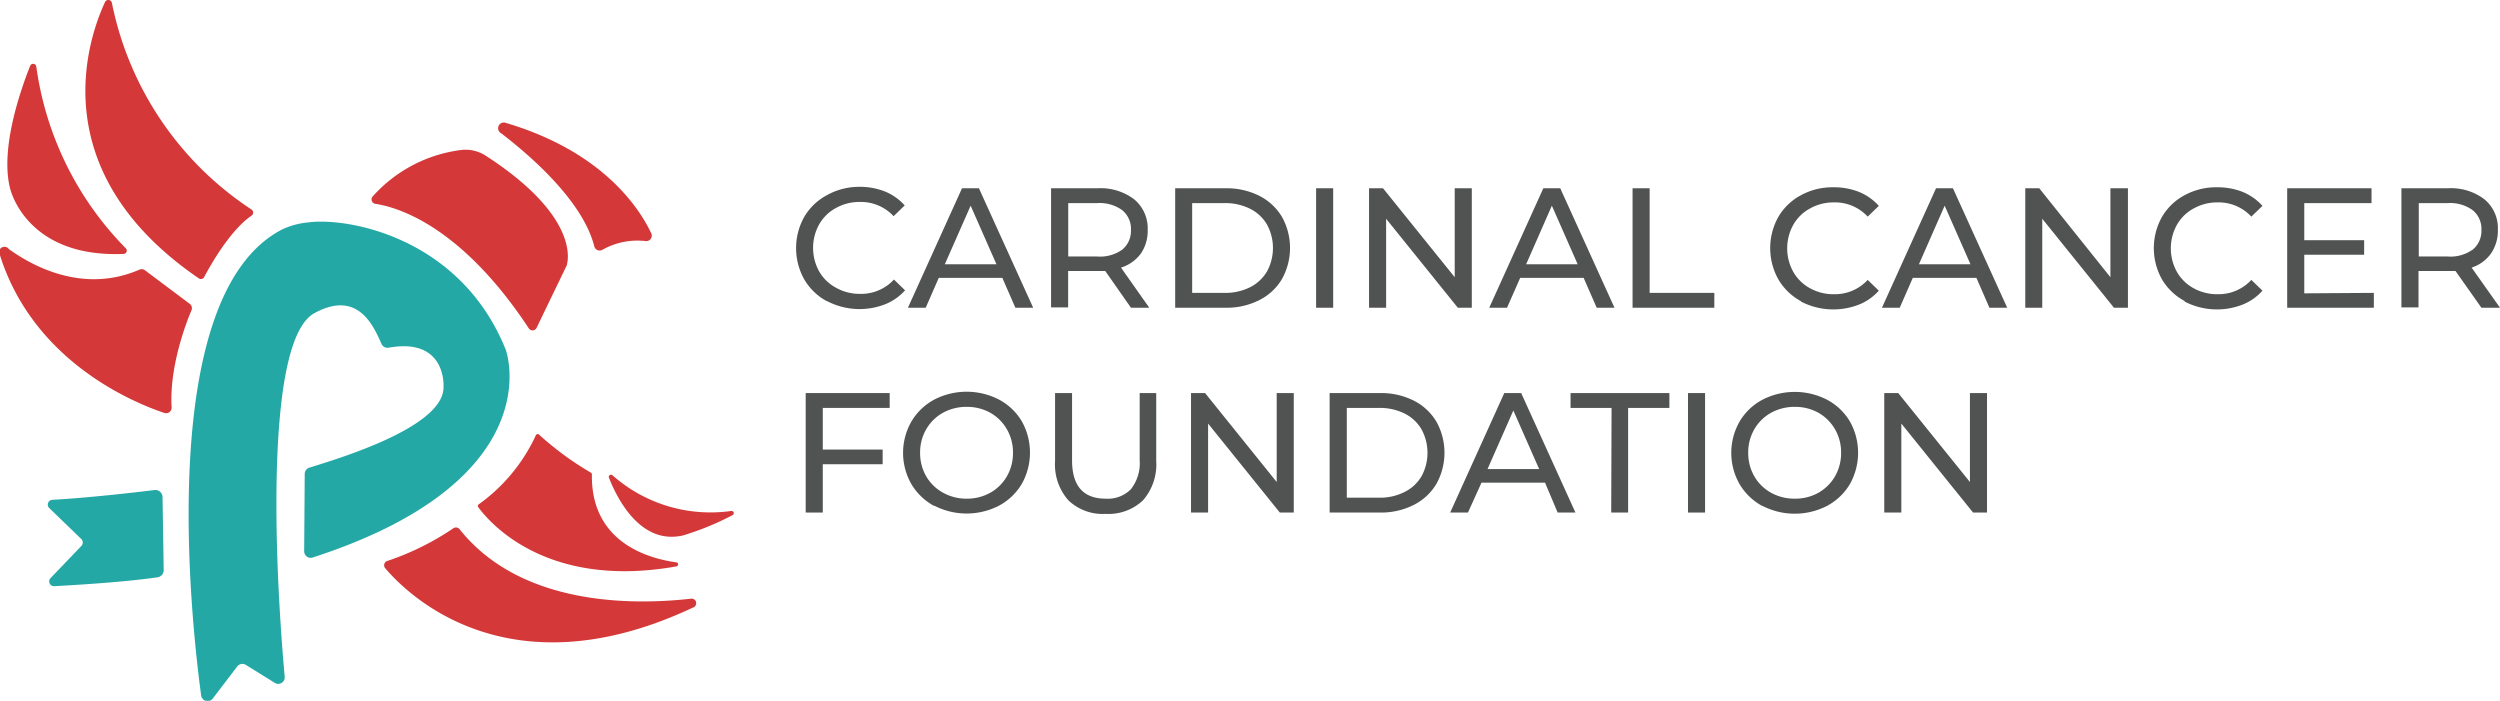 <svg xmlns="http://www.w3.org/2000/svg" viewBox="0 0 281 78.77"><defs><style>.cls-1{fill:#d53838;}.cls-2{fill:#24a8a6;}.cls-3{fill:#515252;}</style></defs><title>Asset 7</title><g id="Layer_2" data-name="Layer 2"><g id="Layer_1-2" data-name="Layer 1"><path class="cls-1" d="M68.83,53.41a.25.25,0,0,0-.39.27c.86,2.2,3.48,7.63,8.34,6.5a31.42,31.42,0,0,0,5.58-2.29.25.25,0,0,0-.16-.46A16.61,16.61,0,0,1,68.83,53.41Z"/><path class="cls-1" d="M43.31,63.88c2.44,2.88,13.77,14.19,34.56,4.42a.51.51,0,0,0-.27-1c-6,.67-18.92,1-25.94-7.81a.52.52,0,0,0-.69-.12,30.42,30.42,0,0,1-7.4,3.67A.51.51,0,0,0,43.31,63.88Z"/><path class="cls-1" d="M11.8.24c-1.92,4.15-7.07,19,10.55,31.05a.41.41,0,0,0,.6-.15c.68-1.28,2.87-5.21,5.32-6.9a.41.41,0,0,0,0-.69A36.35,36.35,0,0,1,12.58.34.41.41,0,0,0,11.8.24Z"/><path class="cls-1" d="M1.13,21.16S2.85,29,13.91,28.54a.37.37,0,0,0,.24-.62A36.13,36.13,0,0,1,4.08,7.48a.36.36,0,0,0-.69-.08C2.31,10.12,0,16.71,1.13,21.16Z"/><path class="cls-1" d="M21.51,34.9c-.61,1.45-2.49,6.34-2.22,10.9a.62.62,0,0,1-.8.62C15.24,45.34,3.83,40.78,0,28.7A.61.61,0,0,1,1,28c2.59,1.87,8.33,5.06,14.67,2.31a.61.61,0,0,1,.61.06l5.07,3.8A.6.6,0,0,1,21.51,34.9Z"/><path class="cls-1" d="M67.69,28.09a8,8,0,0,1,4.82-1,.62.62,0,0,0,.69-.87c-1.29-2.73-5.36-9.14-16.29-12.39A.62.62,0,0,0,56.36,15c3.45,2.65,9.19,7.69,10.45,12.73A.62.62,0,0,0,67.69,28.09Z"/><path class="cls-1" d="M52,16.84A16,16,0,0,0,41.9,22.07a.5.5,0,0,0,.29.84c2.52.38,9.64,2.47,17.25,14a.5.5,0,0,0,.87-.06l3.41-7.06,0-.07c.14-.48,1.31-5.47-9.11-12.21A4.19,4.19,0,0,0,52,16.84Z"/><path class="cls-1" d="M53.75,57c1,1.36,7.34,9.33,22.29,6.66a.23.23,0,0,0,0-.45c-3.12-.42-9.63-2.22-9.51-9.88a.24.24,0,0,0-.11-.2,34.61,34.61,0,0,1-5.81-4.26.23.23,0,0,0-.38.05,19.61,19.61,0,0,1-6.41,7.76A.22.22,0,0,0,53.75,57Z"/><path class="cls-2" d="M18.27,55.88l.13,8.19a.81.81,0,0,1-.7.82c-3.59.51-8.21.81-11.63,1A.54.54,0,0,1,5.66,65l3.49-3.64a.55.55,0,0,0,0-.76L5.53,57.1a.54.54,0,0,1,.35-.92c4.15-.23,9.4-.84,11.48-1.1A.81.81,0,0,1,18.27,55.88Z"/><path class="cls-2" d="M31.71,25.79A8.77,8.77,0,0,1,34.64,25C39,24.4,51.83,26.63,56.9,39.44l0,.05c.21.64,4.44,14.66-21.71,23.16a.73.73,0,0,1-1-.7l.06-8.68a.74.74,0,0,1,.51-.7c2.65-.85,15.23-4.46,15.09-9.11,0,0,.37-5.55-6.17-4.38a.73.73,0,0,1-.79-.41c-.81-1.76-2.53-6.24-7.57-3.46C30,38.16,30.69,61.45,32,76.07a.73.73,0,0,1-1.12.68l-3.22-2a.73.73,0,0,0-1,.17l-2.75,3.6a.73.73,0,0,1-1.3-.35C21.47,69.73,17.41,33.17,31.71,25.79Z"/><path class="cls-3" d="M92.93,33.85a6.53,6.53,0,0,1-2.54-2.46,7.19,7.19,0,0,1,0-7,6.47,6.47,0,0,1,2.55-2.45A7.41,7.41,0,0,1,96.58,21a7.65,7.65,0,0,1,2.88.52,6.07,6.07,0,0,1,2.23,1.57l-1.25,1.21a5,5,0,0,0-3.78-1.6,5.41,5.41,0,0,0-2.7.68,4.74,4.74,0,0,0-1.89,1.85,5.45,5.45,0,0,0,0,5.27A4.8,4.8,0,0,0,94,32.36a5.41,5.41,0,0,0,2.7.67,5,5,0,0,0,3.78-1.61l1.25,1.21a5.91,5.91,0,0,1-2.24,1.57,7.92,7.92,0,0,1-6.52-.35Z"/><path class="cls-3" d="M112.66,31.23h-7.14l-1.47,3.36h-2l6.08-13.43h1.9l6.1,13.43h-2ZM112,29.7l-2.9-6.58-2.9,6.58Z"/><path class="cls-3" d="M127.12,34.59l-2.89-4.13c-.36,0-.64,0-.85,0h-3.32v4.09h-1.92V21.16h5.24a6.25,6.25,0,0,1,4.11,1.25A4.23,4.23,0,0,1,129,25.84a4.5,4.5,0,0,1-.76,2.65A4.38,4.38,0,0,1,126,30.08l3.18,4.51Zm-1-6.51a2.75,2.75,0,0,0,1-2.24,2.71,2.71,0,0,0-1-2.23,4.33,4.33,0,0,0-2.79-.78h-3.26v6h3.26A4.28,4.28,0,0,0,126.11,28.08Z"/><path class="cls-3" d="M132.09,21.16h5.66a8.22,8.22,0,0,1,3.78.84,6.31,6.31,0,0,1,2.56,2.37,7.19,7.19,0,0,1,0,7,6.18,6.18,0,0,1-2.56,2.37,8.1,8.1,0,0,1-3.78.85h-5.66Zm5.54,11.76a6.22,6.22,0,0,0,2.87-.63,4.63,4.63,0,0,0,1.91-1.78,5.52,5.52,0,0,0,0-5.27,4.57,4.57,0,0,0-1.91-1.78,6.22,6.22,0,0,0-2.87-.63H134V32.92Z"/><path class="cls-3" d="M147.93,21.16h1.92V34.59h-1.92Z"/><path class="cls-3" d="M165.43,21.16V34.59h-1.57l-8.06-10v10h-1.92V21.16h1.57l8.06,10v-10Z"/><path class="cls-3" d="M178,31.23h-7.13l-1.48,3.36h-2l6.08-13.43h1.9l6.1,13.43h-2Zm-.67-1.53-2.9-6.58-2.89,6.58Z"/><path class="cls-3" d="M183.5,21.16h1.92V32.92h7.27v1.67H183.5Z"/><path class="cls-3" d="M202.42,33.85a6.53,6.53,0,0,1-2.54-2.46,7.19,7.19,0,0,1,0-7,6.47,6.47,0,0,1,2.55-2.45,7.41,7.41,0,0,1,3.64-.89,7.65,7.65,0,0,1,2.88.52,6.07,6.07,0,0,1,2.23,1.57l-1.25,1.21a5,5,0,0,0-3.78-1.6,5.41,5.41,0,0,0-2.7.68,4.74,4.74,0,0,0-1.89,1.85,5.45,5.45,0,0,0,0,5.27,4.8,4.8,0,0,0,1.89,1.85,5.41,5.41,0,0,0,2.7.67,5,5,0,0,0,3.78-1.61l1.25,1.21a5.91,5.91,0,0,1-2.24,1.57,7.92,7.92,0,0,1-6.52-.35Z"/><path class="cls-3" d="M222.15,31.23H215l-1.47,3.36h-2l6.08-13.43h1.9l6.1,13.43h-2Zm-.67-1.53-2.9-6.58-2.89,6.58Z"/><path class="cls-3" d="M239.18,21.16V34.59h-1.57l-8.06-10v10h-1.91V21.16h1.57l8,10v-10Z"/><path class="cls-3" d="M245.58,33.85A6.53,6.53,0,0,1,243,31.39a7.19,7.19,0,0,1,0-7,6.47,6.47,0,0,1,2.55-2.45,7.41,7.41,0,0,1,3.64-.89,7.65,7.65,0,0,1,2.88.52,6.07,6.07,0,0,1,2.23,1.57l-1.25,1.21a5,5,0,0,0-3.78-1.6,5.41,5.41,0,0,0-2.7.68,4.74,4.74,0,0,0-1.89,1.85,5.45,5.45,0,0,0,0,5.27,4.8,4.8,0,0,0,1.89,1.85,5.41,5.41,0,0,0,2.7.67,5,5,0,0,0,3.78-1.61l1.25,1.21a5.91,5.91,0,0,1-2.24,1.57,7.92,7.92,0,0,1-6.52-.35Z"/><path class="cls-3" d="M266.82,32.92v1.67h-9.74V21.16h9.48v1.67H259V27h6.73v1.63H259v4.34Z"/><path class="cls-3" d="M278.91,34.59,276,30.46c-.36,0-.64,0-.84,0h-3.32v4.09h-1.92V21.16h5.24a6.2,6.2,0,0,1,4.1,1.25,4.21,4.21,0,0,1,1.5,3.43,4.51,4.51,0,0,1-.77,2.65,4.31,4.31,0,0,1-2.18,1.59L281,34.59Zm-1-6.51a2.72,2.72,0,0,0,1-2.24,2.69,2.69,0,0,0-1-2.23,4.3,4.3,0,0,0-2.78-.78h-3.26v6h3.26A4.25,4.25,0,0,0,277.89,28.08Z"/><path class="cls-3" d="M92.48,45.85v4.68h6.73v1.65H92.48v5.43H90.56V44.18H100v1.67Z"/><path class="cls-3" d="M105,56.87a6.71,6.71,0,0,1-2.57-2.47,7.09,7.09,0,0,1,0-7A6.61,6.61,0,0,1,105,44.92a7.93,7.93,0,0,1,7.3,0,6.56,6.56,0,0,1,2.56,2.45,7.19,7.19,0,0,1,0,7,6.58,6.58,0,0,1-2.56,2.46,7.93,7.93,0,0,1-7.3,0Zm6.32-1.49a5,5,0,0,0,1.86-1.85,5.24,5.24,0,0,0,.68-2.64,5.18,5.18,0,0,0-.68-2.63,5,5,0,0,0-1.86-1.86,5.39,5.39,0,0,0-2.66-.67,5.46,5.46,0,0,0-2.68.67,4.94,4.94,0,0,0-1.88,1.86,5.18,5.18,0,0,0-.68,2.63,5.24,5.24,0,0,0,.68,2.64A4.91,4.91,0,0,0,106,55.38a5.36,5.36,0,0,0,2.68.67A5.28,5.28,0,0,0,111.31,55.38Z"/><path class="cls-3" d="M120.08,56.23a6.08,6.08,0,0,1-1.49-4.42V44.18h1.91v7.56q0,4.31,3.78,4.31A3.63,3.63,0,0,0,127.1,55a4.69,4.69,0,0,0,1-3.25V44.18h1.86v7.63a6.12,6.12,0,0,1-1.49,4.43,5.64,5.64,0,0,1-4.19,1.52A5.58,5.58,0,0,1,120.08,56.23Z"/><path class="cls-3" d="M145.42,44.18V57.61h-1.57l-8.06-10v10h-1.92V44.18h1.58l8.05,10v-10Z"/><path class="cls-3" d="M149.45,44.18h5.66a8.22,8.22,0,0,1,3.78.84,6.24,6.24,0,0,1,2.56,2.37,7.19,7.19,0,0,1,0,7,6.18,6.18,0,0,1-2.56,2.37,8.1,8.1,0,0,1-3.78.85h-5.66ZM155,55.94a6.1,6.1,0,0,0,2.87-.64,4.55,4.55,0,0,0,1.91-1.77,5.52,5.52,0,0,0,0-5.27,4.51,4.51,0,0,0-1.91-1.78,6.22,6.22,0,0,0-2.87-.63h-3.62V55.94Z"/><path class="cls-3" d="M173.66,54.25h-7.14L165,57.61h-2l6.08-13.43h1.9l6.1,13.43h-2ZM173,52.72l-2.9-6.58-2.9,6.58Z"/><path class="cls-3" d="M181.14,45.85h-4.61V44.18h11.11v1.67H183V57.61h-1.9Z"/><path class="cls-3" d="M189.73,44.18h1.92V57.61h-1.92Z"/><path class="cls-3" d="M198.08,56.87a6.61,6.61,0,0,1-2.56-2.47,7.09,7.09,0,0,1,0-7,6.52,6.52,0,0,1,2.56-2.46,7.93,7.93,0,0,1,7.3,0,6.56,6.56,0,0,1,2.56,2.45,7.19,7.19,0,0,1,0,7,6.58,6.58,0,0,1-2.56,2.46,7.93,7.93,0,0,1-7.3,0Zm6.32-1.49a5,5,0,0,0,1.86-1.85,5.24,5.24,0,0,0,.68-2.64,5.18,5.18,0,0,0-.68-2.63,5,5,0,0,0-1.86-1.86,5.39,5.39,0,0,0-2.66-.67,5.49,5.49,0,0,0-2.68.67,4.94,4.94,0,0,0-1.88,1.86,5.18,5.18,0,0,0-.68,2.63,5.24,5.24,0,0,0,.68,2.64,4.91,4.91,0,0,0,1.88,1.85,5.39,5.39,0,0,0,2.68.67A5.28,5.28,0,0,0,204.4,55.38Z"/><path class="cls-3" d="M223.34,44.18V57.61h-1.57l-8.06-10v10h-1.92V44.18h1.57l8.06,10v-10Z"/></g></g></svg>